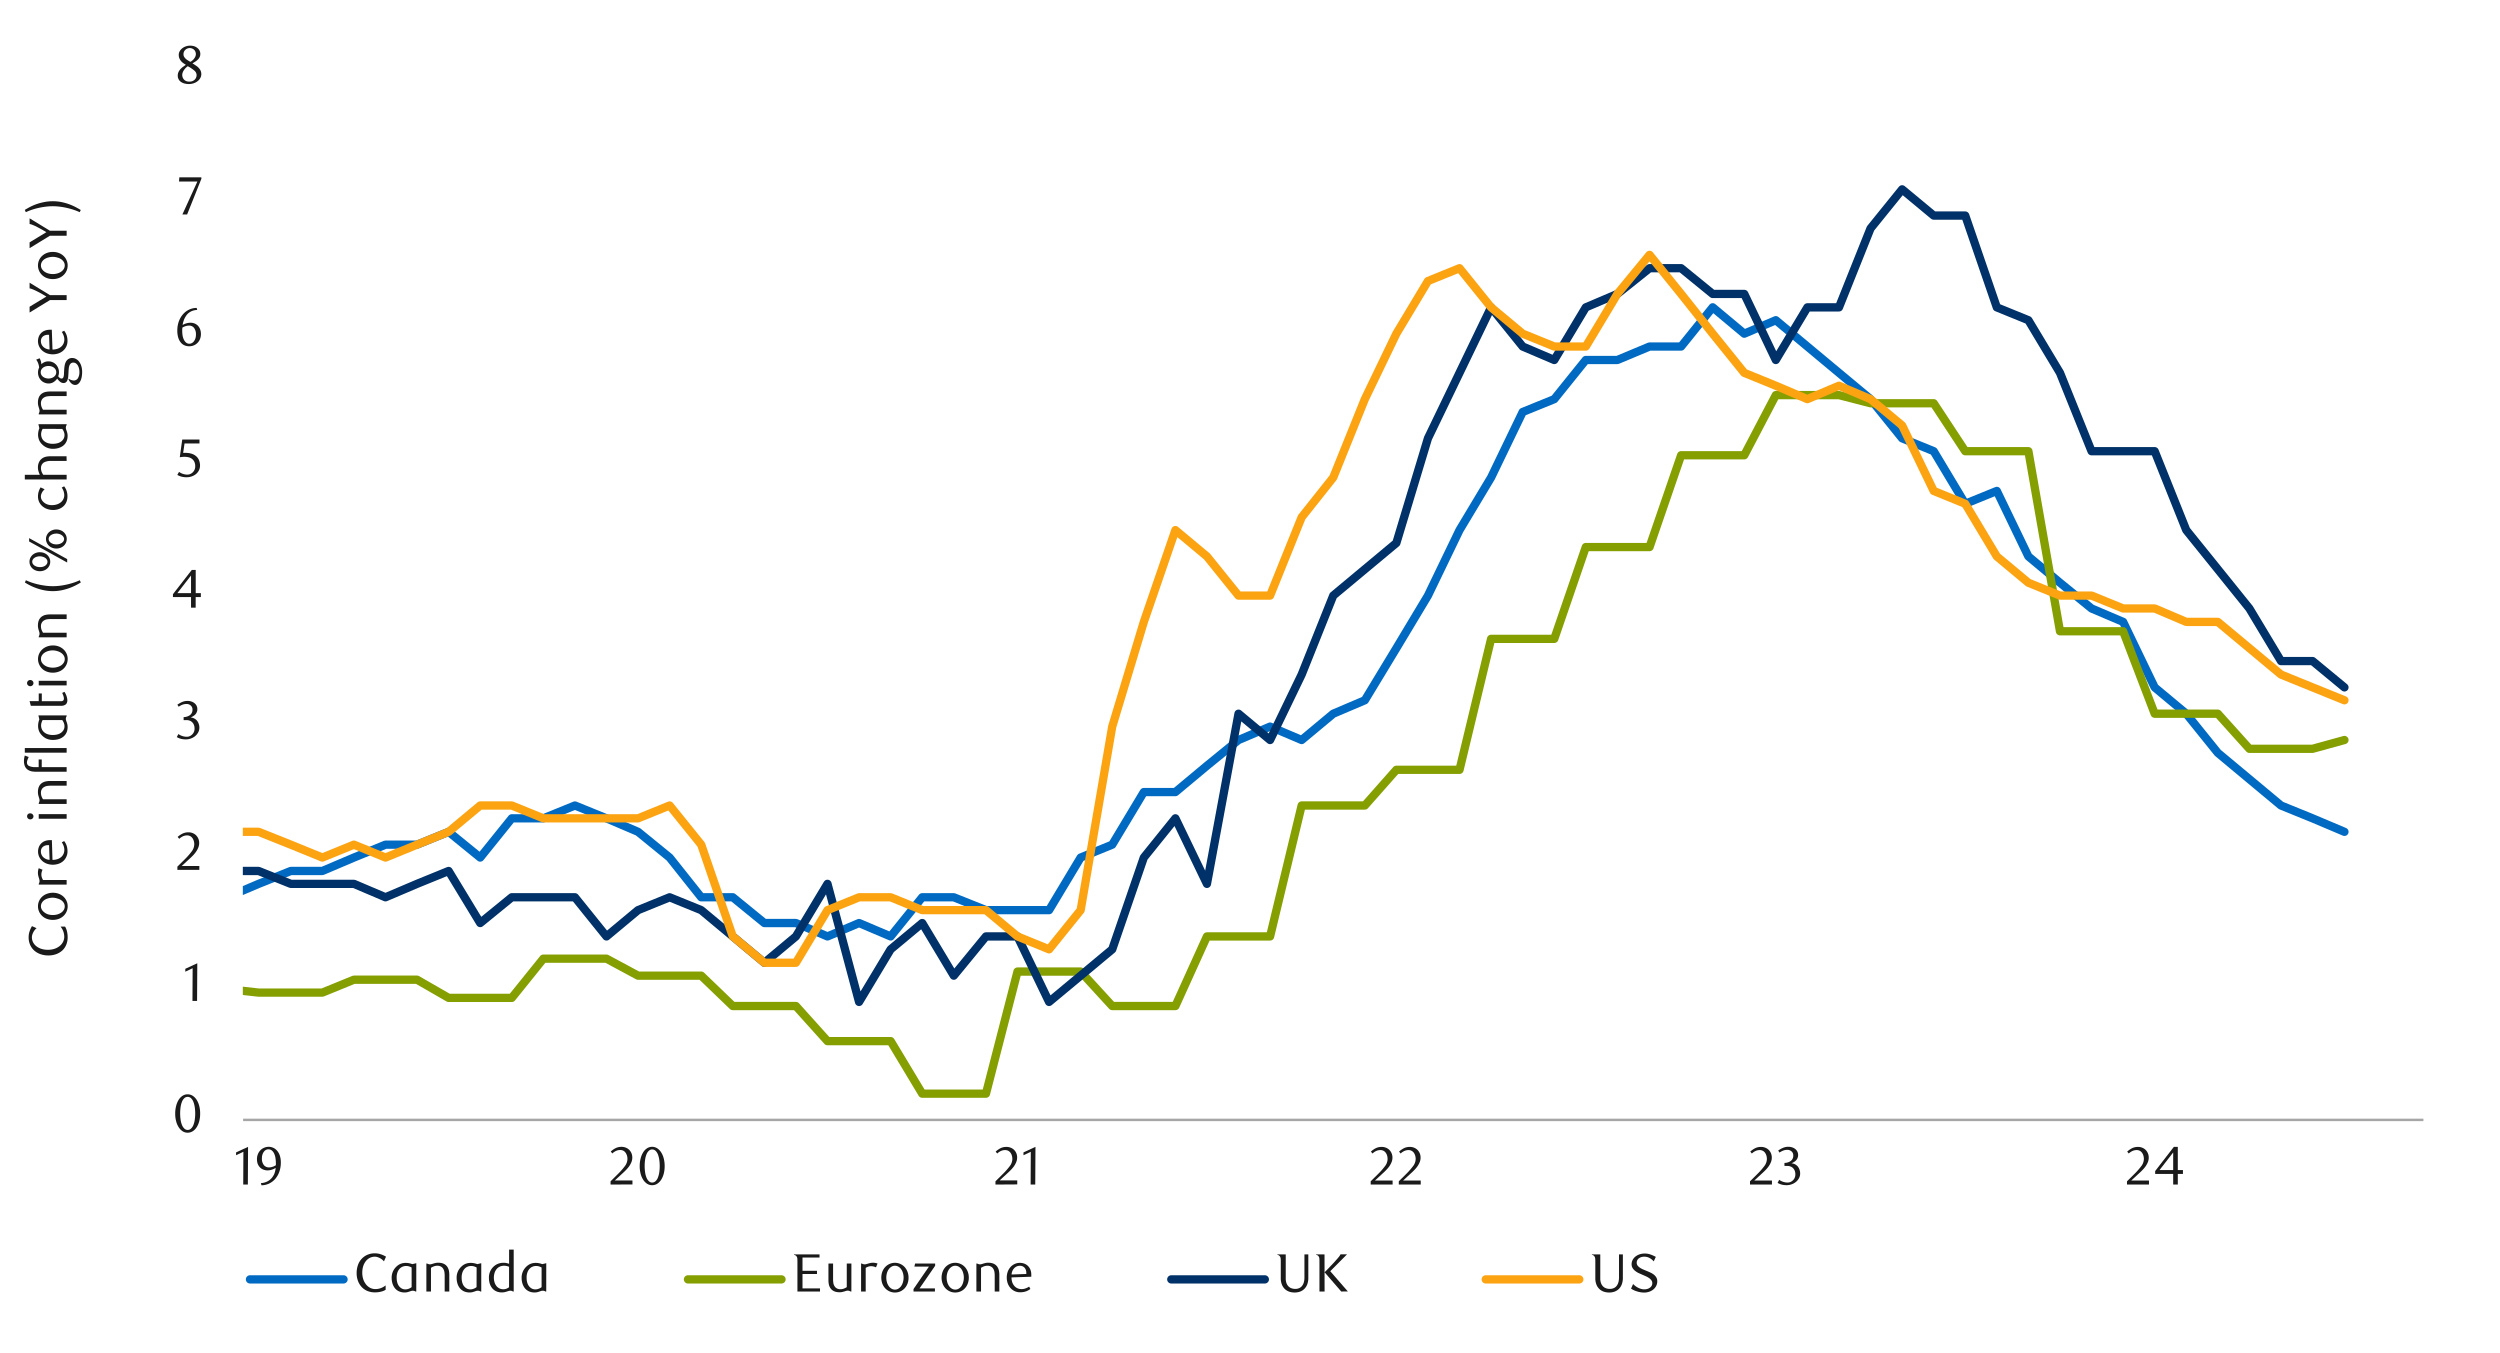 <svg xmlns="http://www.w3.org/2000/svg" xmlns:xlink="http://www.w3.org/1999/xlink" width="1460" height="790" viewBox="0 0 1460 790">
  <defs>
    <style>
      .a, .d, .e, .g, .h, .i, .j {
        fill: none;
      }

      .b {
        clip-path: url(#a);
      }

      .c {
        clip-path: url(#b);
      }

      .d {
        stroke: #000;
        stroke-miterlimit: 10;
        stroke-width: 0.39px;
        opacity: 0;
      }

      .e {
        stroke: #a6a6a6;
        stroke-width: 1.42px;
      }

      .e, .g, .h, .i, .j {
        stroke-linejoin: round;
      }

      .f {
        clip-path: url(#c);
      }

      .g {
        stroke: #006ac3;
      }

      .g, .h, .i, .j {
        stroke-linecap: round;
        stroke-width: 4.84px;
      }

      .h {
        stroke: #859e00;
      }

      .i {
        stroke: #003168;
      }

      .j {
        stroke: #fca311;
      }

      .k {
        clip-path: url(#g);
      }

      .l {
        fill: #1a1a1a;
      }
    </style>
    <clipPath id="a">
      <rect class="a" x="-132.92" y="-721.72" width="1725.84" height="2233.44"/>
    </clipPath>
    <clipPath id="b">
      <rect class="a" x="9.21" y="15.32" width="1441.58" height="759.03"/>
    </clipPath>
    <clipPath id="c">
      <rect class="a" x="141.81" y="41.57" width="1275.29" height="614.25"/>
    </clipPath>
    <clipPath id="g">
      <rect class="a" x="9.55" y="15.99" width="1441.25" height="758.35"/>
    </clipPath>
  </defs>
  <g class="b">
    <g class="c">
      <rect class="d" x="9.33" y="15.94" width="1441.36" height="758.61"/>
    </g>
    <line class="e" x1="141.97" y1="654.02" x2="1415.29" y2="654.02"/>
    <g class="f">
      <polyline class="g" points="-2672.22 516.17 -2653.61 508.65 -2635.16 524.01 -2616.72 508.65 -2598.28 500.81 -2579.86 493.28 -2561.42 477.91 -2542.98 477.91 -2524.53 493.28 -2506.09 485.78 -2487.65 470.41 -2469.23 470.41 -2450.79 462.57 -2432.35 462.57 -2413.91 462.57 -2395.46 470.41 -2377.02 477.91 -2358.61 485.78 -2340.16 500.81 -2321.72 508.65 -2303.28 508.65 -2284.83 500.81 -2266.39 508.65 -2247.64 516.17 -2229.2 508.65 -2210.75 500.81 -2192.31 485.78 -2173.87 485.78 -2155.42 470.41 -2137.01 447.2 -2118.57 447.2 -2100.12 416.8 -2081.68 408.96 -2063.24 424.33 -2044.8 416.8 -2026.38 401.43 -2007.94 408.96 -1989.49 401.43 -1971.05 408.96 -1952.61 424.33 -1934.17 455.04 -1915.75 462.57 -1897.31 462.57 -1878.87 493.28 -1860.42 508.65 -1841.64 516.17 -1823.2 516.17 -1804.76 539.05 -1786.34 546.88 -1767.9 569.78 -1749.46 569.78 -1731.01 562.25 -1712.57 562.25 -1694.13 577.48 -1675.71 562.25 -1657.27 577.48 -1638.83 562.25 -1620.38 562.25 -1601.94 562.25 -1583.5 524.01 -1565.09 531.52 -1546.64 508.65 -1528.2 516.17 -1509.76 508.65 -1491.31 500.81 -1472.87 493.28 -1454.12 500.81 -1435.67 493.28 -1417.23 500.81 -1398.79 500.81 -1380.35 485.78 -1361.9 524.01 -1343.49 500.81 -1325.05 516.17 -1306.6 516.17 -1288.16 524.01 -1269.72 524.01 -1251.28 539.05 -1232.86 531.52 -1214.42 531.52 -1195.97 539.05 -1177.53 546.88 -1159.09 539.05 -1140.65 539.05 -1122.23 554.41 -1103.79 562.25 -1085.35 562.25 -1066.9 554.41 -1048.12 569.78 -1029.68 554.41 -1011.24 562.25 -992.82 577.48 -974.38 562.25 -955.94 554.41 -937.49 554.41 -919.05 546.88 -900.61 546.88 -882.19 546.88 -863.75 539.05 -845.31 539.05 -826.87 539.05 -808.42 539.05 -789.98 539.05 -771.57 516.17 -753.12 524.01 -734.68 508.65 -716.24 524.01 -697.79 524.01 -679.35 516.17 -660.94 508.65 -642.16 508.65 -623.71 500.81 -605.27 500.81 -586.83 500.81 -568.38 493.28 -549.97 493.28 -531.53 500.81 -513.08 493.28 -494.64 493.28 -476.2 493.28 -457.76 500.81 -439.34 508.65 -420.9 516.17 -402.45 516.17 -384.01 524.01 -365.58 539.05 -347.14 546.88 -328.7 562.25 -310.26 554.41 -291.82 562.25 -273.38 562.25 -254.95 569.78 -236.17 569.78 -217.73 577.48 -199.29 569.78 -180.85 562.25 -162.41 562.25 -143.98 554.41 -125.54 554.41 -107.1 546.88 -88.66 539.05 -70.23 531.52 -51.79 524.01 -33.35 524.01 -14.91 516.17 3.53 524.01 21.97 516.17 40.4 508.65 58.84 508.65 77.28 524.01 95.72 516.17 114.16 516.17 132.59 524.01 151.03 516.17 169.81 508.65 188.25 508.65 206.69 500.81 225.13 493.28 243.55 493.28 261.99 485.78 280.44 500.81 298.88 477.91 317.32 477.91 335.76 470.41 354.18 477.91 372.62 485.78 391.06 500.81 409.51 524.01 427.95 524.01 446.39 539.05 464.81 539.05 483.25 546.88 501.69 539.05 520.14 546.88 538.58 524.01 557.02 524.01 575.8 531.52 594.22 531.52 612.66 531.52 631.1 500.81 649.54 493.28 667.99 462.57 686.43 462.57 704.85 447.2 723.29 432.17 741.73 424.33 760.17 432.17 778.62 416.8 797.06 408.96 815.47 378.56 833.92 347.82 852.36 309.58 870.8 278.84 889.25 240.6 907.69 233.1 926.1 210.23 944.55 210.23 963.33 202.37 981.77 202.37 1000.21 179.47 1018.65 194.87 1037.07 187 1055.51 202.37 1073.95 217.74 1092.4 233.1 1110.84 255.97 1129.28 263.5 1147.7 294.21 1166.14 286.71 1184.58 324.95 1203.03 340.32 1221.47 355.35 1239.91 363.19 1258.33 401.43 1276.77 416.8 1295.21 439.67 1313.65 455.04 1332.1 470.41 1350.54 477.91 1369.15 485.78"/>
    </g>
    <g class="f">
      <polyline class="h" points="-2672.22 546.88 -2653.61 546.88 -2635.16 546.88 -2616.72 541.44 -2598.28 541.44 -2579.86 541.44 -2561.42 539.05 -2542.98 539.05 -2524.53 539.05 -2506.09 514.12 -2487.65 514.12 -2469.23 514.12 -2450.79 508.65 -2432.35 508.65 -2413.91 508.65 -2395.46 511.04 -2377.02 511.04 -2358.61 511.04 -2340.16 508.65 -2321.72 508.65 -2303.28 508.65 -2284.83 514.12 -2266.39 514.12 -2247.64 514.12 -2229.2 524.01 -2210.75 524.01 -2192.31 524.01 -2173.87 514.12 -2155.42 514.12 -2137.01 514.12 -2118.57 511.04 -2100.12 511.04 -2081.68 511.04 -2063.24 533.91 -2044.8 533.91 -2026.38 533.91 -2007.94 533.91 -1989.49 533.91 -1971.05 533.91 -1952.61 556.78 -1934.17 556.78 -1915.75 556.78 -1897.31 569.78 -1878.87 569.78 -1860.42 569.78 -1841.64 585.12 -1823.2 585.12 -1804.76 585.12 -1786.34 582.76 -1767.9 582.76 -1749.46 582.76 -1731.01 572.15 -1712.57 572.15 -1694.13 572.15 -1675.71 569.78 -1657.27 569.78 -1638.83 569.78 -1620.38 567.39 -1601.94 567.39 -1583.5 567.39 -1565.09 536.99 -1546.64 536.99 -1528.2 536.99 -1509.76 552.36 -1491.31 552.36 -1472.87 552.36 -1454.12 531.52 -1435.67 531.52 -1417.23 531.52 -1398.79 536.99 -1380.35 536.99 -1361.9 536.99 -1343.49 531.52 -1325.05 531.52 -1306.6 531.52 -1288.16 533.91 -1269.72 533.91 -1251.28 533.91 -1232.86 541.44 -1214.42 541.44 -1195.97 541.44 -1177.53 549.28 -1159.09 549.28 -1140.65 549.28 -1122.23 567.39 -1103.79 567.39 -1085.35 567.39 -1066.9 572.15 -1048.12 572.15 -1029.68 572.15 -1011.24 590.6 -992.82 590.6 -974.38 590.6 -955.94 590.6 -937.49 590.6 -919.05 590.6 -900.61 590.6 -882.19 590.6 -863.75 590.6 -845.31 590.6 -826.87 590.6 -808.42 590.6 -789.98 600.49 -771.57 600.49 -753.12 600.49 -734.68 605.96 -716.24 605.96 -697.79 605.96 -679.35 567.39 -660.94 567.39 -642.16 567.39 -623.71 549.28 -605.27 549.28 -586.83 549.28 -568.38 569.78 -549.97 569.78 -531.53 569.78 -513.08 579.68 -494.64 579.68 -476.2 579.68 -457.76 595.05 -439.34 595.05 -420.9 595.05 -402.45 590.6 -384.01 590.6 -365.58 590.6 -347.14 592.65 -328.7 592.65 -310.26 592.65 -291.82 592.65 -273.38 592.65 -254.95 592.65 -236.17 567.39 -217.73 567.39 -199.29 567.39 -180.85 562.25 -162.41 562.25 -143.98 562.25 -125.54 585.12 -107.1 585.12 -88.66 585.12 -70.23 575.23 -51.79 575.23 -33.35 575.23 -14.91 579.68 3.53 579.68 21.97 579.68 40.4 575.23 58.84 575.23 77.28 575.23 95.72 577.62 114.16 577.62 132.59 577.62 151.03 579.68 169.81 579.68 188.25 579.68 206.69 572.15 225.13 572.15 243.55 572.15 261.99 582.76 280.44 582.76 298.88 582.76 317.32 559.86 335.76 559.86 354.18 559.86 372.62 569.78 391.06 569.78 409.51 569.78 427.95 587.52 446.39 587.52 464.81 587.52 483.25 608.02 501.69 608.02 520.14 608.02 538.58 638.7 557.02 638.7 575.8 638.7 594.22 567.39 612.66 567.39 631.1 567.39 649.54 587.52 667.99 587.52 686.43 587.52 704.85 546.88 723.29 546.88 741.73 546.88 760.17 470.41 778.62 470.41 797.06 470.41 815.47 449.57 833.92 449.57 852.36 449.57 870.8 373.09 889.25 373.09 907.69 373.09 926.1 319.48 944.55 319.48 963.33 319.48 981.77 265.87 1000.21 265.87 1018.65 265.87 1037.07 230.74 1055.51 230.74 1073.95 230.74 1092.4 235.5 1110.84 235.5 1129.28 235.5 1147.7 263.5 1166.14 263.5 1184.58 263.5 1203.03 368.66 1221.47 368.66 1239.91 368.66 1258.33 416.8 1276.77 416.8 1295.21 416.8 1313.65 437.3 1332.1 437.3 1350.54 437.3 1369.15 432.17"/>
    </g>
    <g class="f">
      <polyline class="i" points="-2672.22 554.41 -2653.61 569.78 -2635.16 562.25 -2616.72 585.12 -2598.28 569.78 -2579.86 546.88 -2561.42 546.88 -2542.98 531.52 -2524.53 516.17 -2506.09 531.52 -2487.65 524.01 -2469.23 508.65 -2450.79 516.17 -2432.35 508.65 -2413.91 500.81 -2395.46 524.01 -2377.02 516.17 -2358.61 539.05 -2340.16 539.05 -2321.72 546.88 -2303.28 546.88 -2284.83 554.41 -2266.39 562.25 -2247.64 562.25 -2229.2 546.88 -2210.75 539.05 -2192.31 531.52 -2173.87 508.65 -2155.42 500.81 -2137.01 485.78 -2118.57 508.65 -2100.12 500.81 -2081.68 569.78 -2063.24 554.41 -2044.8 531.52 -2026.38 524.01 -2007.94 539.05 -1989.49 531.52 -1971.05 531.52 -1952.61 516.17 -1934.17 516.17 -1915.75 524.01 -1897.31 516.17 -1878.87 508.65 -1860.42 439.67 -1841.64 416.8 -1823.2 432.17 -1804.76 424.3 -1786.34 416.8 -1767.9 432.17 -1749.46 416.8 -1731.01 455.04 -1712.57 439.67 -1694.13 447.2 -1675.71 447.2 -1657.27 447.2 -1638.83 432.17 -1620.38 424.3 -1601.94 393.93 -1583.5 408.96 -1565.09 370.72 -1546.64 401.43 -1528.2 439.67 -1509.76 416.8 -1491.31 416.8 -1472.87 401.43 -1454.12 393.93 -1435.67 408.96 -1417.23 424.3 -1398.79 455.04 -1380.35 470.41 -1361.9 462.57 -1343.49 493.28 -1325.05 485.78 -1306.6 493.28 -1288.16 477.91 -1269.72 493.28 -1251.28 493.28 -1232.86 455.04 -1214.42 455.04 -1195.97 470.41 -1177.53 477.91 -1159.09 477.91 -1140.65 470.41 -1122.23 500.81 -1103.79 485.78 -1085.35 477.91 -1066.9 500.81 -1048.12 500.81 -1029.68 485.78 -1011.24 524.01 -992.82 516.17 -974.38 524.01 -955.94 531.52 -937.49 524.01 -919.05 531.52 -900.61 500.81 -882.19 531.52 -863.75 500.81 -845.31 516.17 -826.87 508.65 -808.42 539.05 -789.98 539.05 -771.57 562.25 -753.12 554.41 -734.68 546.88 -716.24 562.25 -697.79 577.62 -679.35 592.79 -660.94 585.12 -642.16 592.79 -623.71 562.25 -605.27 577.62 -586.83 577.62 -568.38 569.78 -549.97 562.25 -531.53 546.88 -513.08 562.25 -494.64 562.25 -476.2 539.05 -457.76 562.25 -439.34 562.25 -420.9 546.88 -402.45 554.41 -384.01 554.41 -365.58 539.05 -347.14 562.25 -328.7 546.88 -310.26 531.52 -291.82 531.52 -273.38 500.81 -254.95 516.17 -236.17 470.41 -217.73 455.04 -199.29 470.41 -180.85 470.41 -162.41 447.2 -143.98 447.2 -125.54 447.2 -107.1 447.2 -88.66 462.57 -70.23 447.2 -51.79 470.41 -33.35 477.91 -14.91 493.28 3.53 493.28 21.97 508.65 40.4 508.65 58.84 493.28 77.28 508.65 95.72 508.65 114.16 516.17 132.59 508.65 151.03 508.65 169.81 516.17 188.25 516.17 206.69 516.17 225.13 524.01 243.55 516.17 261.99 508.65 280.44 539.05 298.88 524.01 317.32 524.01 335.76 524.01 354.18 546.88 372.62 531.52 391.06 524.01 409.51 531.52 427.95 546.88 446.39 562.25 464.81 546.88 483.25 516.17 501.69 585.12 520.14 554.41 538.58 539.05 557.02 569.78 575.8 546.88 594.22 546.88 612.66 585.12 631.1 569.78 649.54 554.41 667.99 500.81 686.43 477.91 704.85 516.17 723.29 416.8 741.73 432.17 760.17 393.93 778.62 347.82 797.06 332.45 815.47 317.11 833.92 255.97 852.36 217.74 870.8 179.5 889.25 202.37 907.69 210.23 926.1 179.5 944.55 171.66 963.33 156.63 981.77 156.63 1000.21 171.66 1018.65 171.66 1037.07 210.23 1055.51 179.5 1073.95 179.5 1092.4 133.39 1110.84 110.58 1129.28 125.89 1147.7 125.89 1166.14 179.5 1184.58 187 1203.03 217.74 1221.47 263.5 1239.91 263.5 1258.33 263.5 1276.77 309.58 1295.21 332.45 1313.65 355.35 1332.1 386.06 1350.54 386.06 1369.15 401.43"/>
    </g>
    <g class="f">
      <polyline class="j" points="-2672.22 477.91 -2653.61 470.41 -2635.16 455.04 -2616.72 447.2 -2598.28 439.67 -2579.86 432.17 -2561.42 447.2 -2542.98 455.04 -2524.53 455.04 -2506.09 447.2 -2487.65 447.2 -2469.23 462.57 -2450.79 477.91 -2432.35 485.78 -2413.91 485.78 -2395.46 485.78 -2377.02 493.28 -2358.61 493.28 -2340.16 485.78 -2321.72 477.91 -2303.28 470.41 -2284.83 462.57 -2266.39 477.91 -2247.64 470.41 -2229.2 477.91 -2210.75 477.91 -2192.31 470.41 -2173.87 462.57 -2155.42 462.57 -2137.01 462.57 -2118.57 485.78 -2100.12 500.81 -2081.68 516.17 -2063.24 524.01 -2044.8 516.17 -2026.38 516.17 -2007.94 508.65 -1989.49 516.17 -1971.05 524.01 -1952.61 539.05 -1934.17 546.88 -1915.75 539.05 -1897.31 524.01 -1878.87 524.01 -1860.42 516.17 -1841.64 531.52 -1823.2 554.41 -1804.76 569.78 -1786.34 585.12 -1767.9 585.12 -1749.46 585.12 -1731.01 585.12 -1712.57 585.12 -1694.13 592.65 -1675.71 608.08 -1657.27 592.65 -1638.83 592.65 -1620.38 577.62 -1601.94 569.78 -1583.5 562.25 -1565.09 554.41 -1546.64 539.05 -1528.2 531.52 -1509.76 516.17 -1491.31 500.81 -1472.87 500.81 -1454.12 493.28 -1435.67 485.78 -1417.23 485.78 -1398.79 477.91 -1380.35 485.78 -1361.9 477.91 -1343.49 477.91 -1325.05 477.91 -1306.6 485.78 -1288.16 493.28 -1269.72 508.65 -1251.28 500.81 -1232.86 500.81 -1214.42 508.65 -1195.97 508.65 -1177.53 508.65 -1159.09 500.81 -1140.65 508.65 -1122.23 524.01 -1103.79 524.01 -1085.35 531.52 -1066.9 524.01 -1048.12 516.17 -1029.68 524.01 -1011.24 524.01 -992.82 524.01 -974.38 524.01 -955.94 531.52 -937.49 531.52 -919.05 524.01 -900.61 516.17 -882.19 500.81 -863.75 508.65 -845.31 508.65 -826.87 524.01 -808.42 524.01 -789.98 516.17 -771.57 524.01 -753.12 531.52 -734.68 531.52 -716.24 524.01 -697.79 516.17 -679.35 516.17 -660.94 524.01 -642.16 516.17 -623.71 516.17 -605.27 516.17 -586.83 508.65 -568.38 508.65 -549.97 500.81 -531.53 493.28 -513.08 485.78 -494.64 477.91 -476.2 485.78 -457.76 493.28 -439.34 485.78 -420.9 485.78 -402.45 485.78 -384.01 477.91 -365.58 485.78 -347.14 493.28 -328.7 493.28 -310.26 485.78 -291.82 477.91 -273.38 485.78 -254.95 500.81 -236.17 508.65 -217.73 524.01 -199.29 524.01 -180.85 524.01 -162.41 524.01 -143.98 524.01 -125.54 516.17 -107.1 524.01 -88.66 516.17 -70.23 516.17 -51.79 516.17 -33.35 493.28 -14.91 493.28 3.53 485.78 21.97 477.91 40.4 470.41 58.84 485.78 77.28 485.78 95.72 493.28 114.16 485.78 132.59 485.78 151.03 485.78 169.81 493.28 188.25 500.81 206.69 493.28 225.13 500.81 243.55 493.28 261.99 485.78 280.44 470.41 298.88 470.41 317.32 477.91 335.76 477.91 354.18 477.91 372.62 477.91 391.06 470.41 409.51 493.28 427.95 546.88 446.39 562.25 464.81 562.25 483.25 531.52 501.69 524.01 520.14 524.01 538.58 531.52 557.02 531.52 575.8 531.52 594.22 546.88 612.66 554.41 631.1 531.52 649.54 424.33 667.99 363.19 686.43 309.58 704.85 324.95 723.29 347.82 741.73 347.82 760.17 302.08 778.62 278.84 797.06 233.1 815.47 194.87 833.92 164.13 852.36 156.63 870.8 179.5 889.25 194.87 907.69 202.37 926.1 202.37 944.55 171.66 963.33 148.84 981.77 171.66 1000.21 194.87 1018.65 217.74 1037.07 225.26 1055.51 233.1 1073.95 225.26 1092.4 233.1 1110.84 248.47 1129.28 286.71 1147.7 294.21 1166.14 324.95 1184.58 340.32 1203.03 347.82 1221.47 347.82 1239.91 355.35 1258.33 355.35 1276.77 363.19 1295.21 363.19 1313.65 378.56 1332.1 393.93 1350.54 401.43 1369.15 408.96"/>
    </g>
    <g class="k">
      <path class="l" d="M116.89,650.33a17.12,17.12,0,0,1-.55,4.5,12.06,12.06,0,0,1-1.53,3.54,7.4,7.4,0,0,1-2.32,2.31,5.47,5.47,0,0,1-2.93.82,5.34,5.34,0,0,1-2.89-.83,7.77,7.77,0,0,1-2.28-2.32,11.7,11.7,0,0,1-1.52-3.52,17,17,0,0,1-.55-4.46,17.47,17.47,0,0,1,.55-4.53,12.51,12.51,0,0,1,1.5-3.59,7.43,7.43,0,0,1,2.29-2.34,5.4,5.4,0,0,1,2.9-.83,5.48,5.48,0,0,1,2.93.83,7.73,7.73,0,0,1,2.32,2.34,12.37,12.37,0,0,1,1.53,3.57A17.36,17.36,0,0,1,116.89,650.33Zm-2.89,0a24.57,24.57,0,0,0-.28-3.86,14.14,14.14,0,0,0-.83-3.11,5.84,5.84,0,0,0-1.37-2.06,2.88,2.88,0,0,0-3.83,0,5.79,5.79,0,0,0-1.37,2,13.85,13.85,0,0,0-.83,3.08,26.61,26.61,0,0,0,0,7.7,12.73,12.73,0,0,0,.85,3.07,6,6,0,0,0,1.38,2,2.71,2.71,0,0,0,1.88.73,2.76,2.76,0,0,0,1.9-.73,5.65,5.65,0,0,0,1.39-2,13.81,13.81,0,0,0,.83-3.06A23.8,23.8,0,0,0,114,650.38Z"/>
    </g>
    <g class="k">
      <path class="l" d="M112.4,584.56l.1-19.13-4.28,2.05v-1.7l7-3.23-.13,22Z"/>
    </g>
    <g class="k">
      <path class="l" d="M103.59,508v-1.88l4.14-4.11a39.25,39.25,0,0,0,4.16-4.7,7.06,7.06,0,0,0,1.56-4.19,7,7,0,0,0-.3-2.09,5.5,5.5,0,0,0-.83-1.66,3.73,3.73,0,0,0-3-1.5,5.94,5.94,0,0,0-2.54.55,8,8,0,0,0-2.11,1.46l-.91-1.13a12.42,12.42,0,0,1,3-2,7.88,7.88,0,0,1,3.32-.68,6.28,6.28,0,0,1,2.42.46,5.88,5.88,0,0,1,2,1.28,6.19,6.19,0,0,1,1.34,2,6.43,6.43,0,0,1,.48,2.52,6.88,6.88,0,0,1-.55,2.74,12.34,12.34,0,0,1-1.35,2.44,18.26,18.26,0,0,1-1.69,2.05c-.6.61-1.14,1.14-1.62,1.58l-5,4.61h10.3V508Z"/>
    </g>
    <g class="k">
      <path class="l" d="M111.32,419a5.55,5.55,0,0,1,2.11.59,5.08,5.08,0,0,1,1.62,1.29,6,6,0,0,1,1,1.84,6.38,6.38,0,0,1,.38,2.26,5.61,5.61,0,0,1-.66,2.69,7.39,7.39,0,0,1-1.76,2.18,8.07,8.07,0,0,1-2.55,1.44,8.71,8.71,0,0,1-3,.52,12.58,12.58,0,0,1-2.47-.26,9.87,9.87,0,0,1-2.75-1.09l.94-1.79a8.41,8.41,0,0,0,4.91,1.6,4.18,4.18,0,0,0,1.7-.35,4.87,4.87,0,0,0,1.46-1,4.58,4.58,0,0,0,1-1.47,4.86,4.86,0,0,0,.37-1.94,5.75,5.75,0,0,0-.37-2.16,4.53,4.53,0,0,0-1-1.55,4,4,0,0,0-1.5-.95,5.31,5.31,0,0,0-1.84-.31h-1.67v-1.76a6.31,6.31,0,0,0,3.72-1.17,3.79,3.79,0,0,0,1.45-3.21,3,3,0,0,0-1-2.36,3.56,3.56,0,0,0-2.47-.91,6.78,6.78,0,0,0-2.33.39,10.48,10.48,0,0,0-2.26,1.21l-.76-1.19a14.75,14.75,0,0,1,2.87-1.61,7.79,7.79,0,0,1,3-.6,6.92,6.92,0,0,1,2.34.37,5.58,5.58,0,0,1,1.82,1,4.36,4.36,0,0,1,1.63,3.46,4.4,4.4,0,0,1-.32,1.7,4.74,4.74,0,0,1-.85,1.35,5,5,0,0,1-1.25,1A9.56,9.56,0,0,1,111.32,419Z"/>
    </g>
    <g class="k">
      <path class="l" d="M114.27,348.67v6.2h-2.71v-6.2H101V347l11-14.16h2.3V346.4h3v2.27Zm-2.71-12.59-8,10.32h8Z"/>
    </g>
    <g class="k">
      <path class="l" d="M116.5,259h-8.73l-.81,5.49.69,0c.23,0,.46,0,.69,0a10.76,10.76,0,0,1,4.13.69,7,7,0,0,1,2.6,1.76,6.13,6.13,0,0,1,1.35,2.37,8.49,8.49,0,0,1,.4,2.53,6.21,6.21,0,0,1-.65,2.84,6.75,6.75,0,0,1-1.72,2.17,8.19,8.19,0,0,1-2.52,1.38,9.32,9.32,0,0,1-3,.49,12.23,12.23,0,0,1-2.56-.27,10.68,10.68,0,0,1-2.81-1.09l1-1.79a8.26,8.26,0,0,0,4.87,1.61,4.4,4.4,0,0,0,1.68-.35,4.64,4.64,0,0,0,1.47-1,4.74,4.74,0,0,0,1.43-3.46,6.11,6.11,0,0,0-.56-2.78,4.82,4.82,0,0,0-1.46-1.71,5.45,5.45,0,0,0-2-.86,11,11,0,0,0-2.27-.24,13.55,13.55,0,0,0-1.43.08c-.47.05-.91.11-1.3.17l1.44-10.36H116.5Z"/>
    </g>
    <g class="k">
      <path class="l" d="M115.18,181a9.57,9.57,0,0,0-2.91.57,8,8,0,0,0-2,1.13,6.68,6.68,0,0,0-1.39,1.43,16.87,16.87,0,0,0-.91,1.46,11,11,0,0,0-.81,2,13,13,0,0,0-.51,2.18,9.92,9.92,0,0,1,2.41-1,8.78,8.78,0,0,1,2.24-.29,6.3,6.3,0,0,1,2.33.43,5.84,5.84,0,0,1,1.93,1.29,6.08,6.08,0,0,1,1.3,2.07,7.86,7.86,0,0,1,.47,2.8,7.56,7.56,0,0,1-.58,3.06,6.86,6.86,0,0,1-1.54,2.25,6.73,6.73,0,0,1-2.18,1.38,7.09,7.09,0,0,1-5.23-.06,5.67,5.67,0,0,1-2.21-1.67,8.37,8.37,0,0,1-1.5-2.87,14,14,0,0,1-.54-4.13,15.51,15.51,0,0,1,.87-5.28,13.15,13.15,0,0,1,2.41-4.17,10.87,10.87,0,0,1,3.58-2.75,10.1,10.1,0,0,1,4.44-1Zm-8.67,10.34c0,.29-.07.59-.09.91s0,.62,0,.94a18.17,18.17,0,0,0,.19,2.6,8.52,8.52,0,0,0,.53,2,5.55,5.55,0,0,0,1.47,2.23,3,3,0,0,0,1.94.72,3.18,3.18,0,0,0,1.46-.36,3.52,3.52,0,0,0,1.23-1.06,5.53,5.53,0,0,0,.86-1.66,6.72,6.72,0,0,0,.33-2.17,6.19,6.19,0,0,0-1.11-4,3.58,3.58,0,0,0-2.89-1.34,6.75,6.75,0,0,0-1.86.27A8.56,8.56,0,0,0,106.51,191.32Z"/>
    </g>
    <g class="k">
      <path class="l" d="M109.28,125.24h-2.76L115.28,106H104.54l.19-2.42H117.6v.85Z"/>
    </g>
    <g class="k">
      <path class="l" d="M108.54,37.84c-.44-.27-.91-.57-1.4-.91a6.85,6.85,0,0,1-1.34-1.19,6.18,6.18,0,0,1-1-1.59,5.11,5.11,0,0,1-.41-2.12,4.17,4.17,0,0,1,.55-2.1,5.81,5.81,0,0,1,1.47-1.7A7.51,7.51,0,0,1,111,26.66a8.09,8.09,0,0,1,2.35.33,5.66,5.66,0,0,1,1.88,1,4.75,4.75,0,0,1,1.28,1.51,4.13,4.13,0,0,1,.47,2,4.24,4.24,0,0,1-.36,1.79,5.39,5.39,0,0,1-1,1.43,8.43,8.43,0,0,1-1.46,1.2c-.56.36-1.15.72-1.76,1.08l.63.38q.81.52,1.62,1.08a8.07,8.07,0,0,1,1.46,1.26,6.22,6.22,0,0,1,1.05,1.58,4.86,4.86,0,0,1,.41,2,4.59,4.59,0,0,1-.57,2.22,5.8,5.8,0,0,1-1.53,1.83,7.61,7.61,0,0,1-2.3,1.26,8.43,8.43,0,0,1-2.87.47,10,10,0,0,1-2.49-.3,6.27,6.27,0,0,1-2.07-.91,4.43,4.43,0,0,1-1.41-1.54,4.36,4.36,0,0,1-.52-2.15,4.92,4.92,0,0,1,.5-2.26,7.2,7.2,0,0,1,1.24-1.72,9.88,9.88,0,0,1,1.55-1.31C107.61,38.5,108.1,38.16,108.54,37.84Zm1.11.82a11.82,11.82,0,0,0-1.23,1.05,8.12,8.12,0,0,0-1,1.24,6.49,6.49,0,0,0-.72,1.38,4.06,4.06,0,0,0,0,2.91,3.77,3.77,0,0,0,.78,1.25,3.67,3.67,0,0,0,1.29.87,4.73,4.73,0,0,0,1.81.31,4.89,4.89,0,0,0,1.82-.31,3.84,3.84,0,0,0,1.33-.87,3.44,3.44,0,0,0,.82-1.25,4.06,4.06,0,0,0,.27-1.46,3.55,3.55,0,0,0-1.35-2.58q-.48-.41-1-.78c-.35-.25-.7-.49-1-.71l-1-.6C110.11,38.94,109.86,38.78,109.65,38.66Zm1.54-2.55a7.16,7.16,0,0,0,1.2-.83,6.25,6.25,0,0,0,1-1.08,5.68,5.68,0,0,0,.72-1.26,3.62,3.62,0,0,0-.48-3.58,3.73,3.73,0,0,0-5.37-.28,3.38,3.38,0,0,0-1.1,2.64,2.72,2.72,0,0,0,.31,1.33,5.17,5.17,0,0,0,.8,1.09,7.28,7.28,0,0,0,1.12.91c.42.27.83.53,1.25.78Z"/>
    </g>
    <g class="k">
      <g>
        <path class="l" d="M142.05,691.78l.09-19.13-4.27,2V673l7-3.24-.12,22Z"/>
        <path class="l" d="M152.35,690.93a9.18,9.18,0,0,0,2.85-.57,8.35,8.35,0,0,0,2.12-1.14,8.55,8.55,0,0,0,1.53-1.46,12.72,12.72,0,0,0,1-1.51,8.72,8.72,0,0,0,.76-2,11.93,11.93,0,0,0,.37-2.19,9.81,9.81,0,0,1-2.42,1.09,8.2,8.2,0,0,1-2.32.36,6.44,6.44,0,0,1-2.37-.44,5.77,5.77,0,0,1-2-1.27,6.3,6.3,0,0,1-1.32-2,7.54,7.54,0,0,1-.48-2.78,7.69,7.69,0,0,1,.58-3.08,7.11,7.11,0,0,1,1.52-2.28,6.35,6.35,0,0,1,2.17-1.41,6.57,6.57,0,0,1,5.1,0A6.25,6.25,0,0,1,161.8,672a8.52,8.52,0,0,1,1.62,2.87A12.74,12.74,0,0,1,164,679a15.47,15.47,0,0,1-.87,5.28,13.06,13.06,0,0,1-2.38,4.18,11.05,11.05,0,0,1-3.6,2.74,10.21,10.21,0,0,1-4.46,1Zm8.76-10.46q0-.35,0-.6v-.59a21.89,21.89,0,0,0-.24-3,8.74,8.74,0,0,0-.64-2.29,5.22,5.22,0,0,0-1.52-2.14,3.24,3.24,0,0,0-2-.65,3,3,0,0,0-1.41.36,3.57,3.57,0,0,0-1.19,1.05,5.57,5.57,0,0,0-.84,1.65,7,7,0,0,0-.31,2.18,5.91,5.91,0,0,0,1.16,4,3.81,3.81,0,0,0,3,1.34A7.61,7.61,0,0,0,161.11,680.47Z"/>
      </g>
    </g>
    <g class="k">
      <g>
        <path class="l" d="M356.57,691.78v-1.89l4.14-4.11a39.25,39.25,0,0,0,4.16-4.7,7.06,7.06,0,0,0,1.56-4.19,7,7,0,0,0-.3-2.09,5.5,5.5,0,0,0-.83-1.66A3.81,3.81,0,0,0,364,672a3.85,3.85,0,0,0-1.75-.39,5.79,5.79,0,0,0-2.54.55,7.6,7.6,0,0,0-2.11,1.46l-.91-1.13a12.48,12.48,0,0,1,3-2.06,7.89,7.89,0,0,1,3.33-.68,6.51,6.51,0,0,1,2.42.46,5.93,5.93,0,0,1,2,1.28,6.19,6.19,0,0,1,1.34,2,6.43,6.43,0,0,1,.48,2.52,7.1,7.1,0,0,1-.54,2.75,13.71,13.71,0,0,1-1.35,2.43,18.32,18.32,0,0,1-1.7,2c-.6.62-1.14,1.15-1.62,1.58l-5,4.61h10.3v2.33Z"/>
        <path class="l" d="M388.16,681a17.23,17.23,0,0,1-.55,4.5,12,12,0,0,1-1.53,3.53,7.65,7.65,0,0,1-2.32,2.32,5.55,5.55,0,0,1-2.93.81,5.34,5.34,0,0,1-2.89-.83,7.73,7.73,0,0,1-2.28-2.31,11.92,11.92,0,0,1-1.52-3.52,17.11,17.11,0,0,1-.55-4.47,17.57,17.57,0,0,1,.55-4.53,12.45,12.45,0,0,1,1.5-3.58,7.36,7.36,0,0,1,2.29-2.35,5.4,5.4,0,0,1,2.9-.83,5.48,5.48,0,0,1,2.93.83,7.77,7.77,0,0,1,2.32,2.35,12.13,12.13,0,0,1,1.53,3.57A17.26,17.26,0,0,1,388.16,681Zm-2.89,0a24.7,24.7,0,0,0-.28-3.87,14.14,14.14,0,0,0-.83-3.11,5.79,5.79,0,0,0-1.37-2,2.85,2.85,0,0,0-3.83,0,5.62,5.62,0,0,0-1.37,2,13.7,13.7,0,0,0-.83,3.08,26.54,26.54,0,0,0,0,7.69,12.82,12.82,0,0,0,.85,3.08,5.89,5.89,0,0,0,1.38,2,2.72,2.72,0,0,0,1.88.74,2.77,2.77,0,0,0,1.9-.74,5.52,5.52,0,0,0,1.39-2,13.81,13.81,0,0,0,.83-3.06A23.89,23.89,0,0,0,385.27,681Z"/>
      </g>
    </g>
    <g class="k">
      <g>
        <path class="l" d="M581.35,691.78v-1.89l4.14-4.11a40.34,40.34,0,0,0,4.17-4.7,7.11,7.11,0,0,0,1.55-4.19,7,7,0,0,0-.3-2.09,5.28,5.28,0,0,0-.83-1.66,3.81,3.81,0,0,0-1.3-1.1,3.85,3.85,0,0,0-1.75-.39,5.79,5.79,0,0,0-2.54.55,7.41,7.41,0,0,0-2.1,1.46l-.92-1.13a12.48,12.48,0,0,1,3-2.06,7.89,7.89,0,0,1,3.33-.68,6.51,6.51,0,0,1,2.42.46,5.93,5.93,0,0,1,2,1.28,6.19,6.19,0,0,1,1.34,2A6.43,6.43,0,0,1,594,676a7.11,7.11,0,0,1-.55,2.75,13.71,13.71,0,0,1-1.35,2.43,18.32,18.32,0,0,1-1.7,2c-.6.62-1.14,1.15-1.62,1.58l-5,4.61h10.3v2.33Z"/>
        <path class="l" d="M601.89,691.78l.09-19.13-4.27,2V673l7-3.24-.12,22Z"/>
      </g>
    </g>
    <g class="k">
      <g>
        <path class="l" d="M800.49,691.78v-1.89l4.15-4.11a40.15,40.15,0,0,0,4.16-4.7,7,7,0,0,0,1.55-4.19,7.33,7.33,0,0,0-.29-2.09,5.29,5.29,0,0,0-.84-1.66,3.72,3.72,0,0,0-1.3-1.1,3.78,3.78,0,0,0-1.74-.39,5.87,5.87,0,0,0-2.55.55,7.7,7.7,0,0,0-2.1,1.46l-.91-1.13a12.44,12.44,0,0,1,3-2.06,8,8,0,0,1,3.33-.68,6.47,6.47,0,0,1,2.42.46,6.08,6.08,0,0,1,2,1.28,6.16,6.16,0,0,1,1.33,2,6.26,6.26,0,0,1,.49,2.52,6.93,6.93,0,0,1-.55,2.75,13.71,13.71,0,0,1-1.35,2.43,17.29,17.29,0,0,1-1.7,2c-.59.62-1.13,1.15-1.61,1.58l-5,4.61h10.3v2.33Z"/>
        <path class="l" d="M816.89,691.78v-1.89l4.14-4.11a39.25,39.25,0,0,0,4.16-4.7,7.06,7.06,0,0,0,1.56-4.19,7,7,0,0,0-.3-2.09,5.5,5.5,0,0,0-.83-1.66,3.69,3.69,0,0,0-3-1.49,5.79,5.79,0,0,0-2.54.55,7.6,7.6,0,0,0-2.11,1.46l-.91-1.13a12.48,12.48,0,0,1,3-2.06,7.89,7.89,0,0,1,3.33-.68,6.46,6.46,0,0,1,2.41.46,5.88,5.88,0,0,1,2,1.28,6.19,6.19,0,0,1,1.34,2,6.43,6.43,0,0,1,.48,2.52,6.93,6.93,0,0,1-.55,2.75,12.55,12.55,0,0,1-1.35,2.43,18.26,18.26,0,0,1-1.69,2c-.6.62-1.14,1.15-1.62,1.58l-5,4.61h10.3v2.33Z"/>
      </g>
    </g>
    <g class="k">
      <g>
        <path class="l" d="M1022,691.78v-1.89l4.14-4.11a39.25,39.25,0,0,0,4.16-4.7,7.06,7.06,0,0,0,1.56-4.19,7,7,0,0,0-.3-2.09,5.5,5.5,0,0,0-.83-1.66,3.69,3.69,0,0,0-3-1.49,5.79,5.79,0,0,0-2.54.55,7.6,7.6,0,0,0-2.11,1.46l-.91-1.13a12.48,12.48,0,0,1,3-2.06,7.89,7.89,0,0,1,3.33-.68,6.46,6.46,0,0,1,2.41.46,5.88,5.88,0,0,1,2,1.28,6.19,6.19,0,0,1,1.34,2,6.43,6.43,0,0,1,.48,2.52,6.93,6.93,0,0,1-.55,2.75,12.55,12.55,0,0,1-1.35,2.43,18.26,18.26,0,0,1-1.69,2c-.6.62-1.14,1.15-1.62,1.58l-5,4.61h10.3v2.33Z"/>
        <path class="l" d="M1046.19,679.37a5.5,5.5,0,0,1,2.1.58,5.37,5.37,0,0,1,1.62,1.29,6,6,0,0,1,1,1.84,6.58,6.58,0,0,1,.38,2.26,5.6,5.6,0,0,1-.66,2.68,7.19,7.19,0,0,1-1.76,2.17,8,8,0,0,1-2.54,1.44,8.66,8.66,0,0,1-3,.52,12.58,12.58,0,0,1-2.47-.26,10,10,0,0,1-2.75-1.09l.94-1.79a8.41,8.41,0,0,0,4.9,1.6,4.34,4.34,0,0,0,1.7-.34,4.87,4.87,0,0,0,1.46-1,4.45,4.45,0,0,0,1-1.48,4.75,4.75,0,0,0,.38-1.93,5.94,5.94,0,0,0-.37-2.15,4.68,4.68,0,0,0-1-1.55,4,4,0,0,0-1.5-.94,5.25,5.25,0,0,0-1.83-.32h-1.67v-1.76a6.28,6.28,0,0,0,3.71-1.16,3.78,3.78,0,0,0,1.44-3.2,3,3,0,0,0-1-2.36,3.6,3.6,0,0,0-2.46-.91,6.52,6.52,0,0,0-2.33.4,10.64,10.64,0,0,0-2.26,1.2l-.75-1.19a14.34,14.34,0,0,1,2.86-1.6,7.74,7.74,0,0,1,3-.6,7.18,7.18,0,0,1,2.34.36,5.68,5.68,0,0,1,1.82,1,4.48,4.48,0,0,1,1.19,1.51,4.63,4.63,0,0,1,.11,3.64,4.45,4.45,0,0,1-.84,1.35,5.22,5.22,0,0,1-1.26,1A9.09,9.09,0,0,1,1046.19,679.37Z"/>
      </g>
    </g>
    <g class="k">
      <g>
        <path class="l" d="M1242.16,691.78v-1.89l4.15-4.11a41.1,41.1,0,0,0,4.16-4.7,7.11,7.11,0,0,0,1.55-4.19,7,7,0,0,0-.3-2.09,5.28,5.28,0,0,0-.83-1.66,3.72,3.72,0,0,0-1.3-1.1,3.81,3.81,0,0,0-1.74-.39,5.84,5.84,0,0,0-2.55.55,7.7,7.7,0,0,0-2.1,1.46l-.91-1.13a12.44,12.44,0,0,1,3-2.06,8,8,0,0,1,3.33-.68,6.51,6.51,0,0,1,2.42.46,6.08,6.08,0,0,1,2,1.28,6.16,6.16,0,0,1,1.33,2,6.26,6.26,0,0,1,.49,2.52,6.93,6.93,0,0,1-.55,2.75,13.71,13.71,0,0,1-1.35,2.43,17.29,17.29,0,0,1-1.7,2c-.59.62-1.13,1.15-1.61,1.58l-5,4.61H1255v2.33Z"/>
        <path class="l" d="M1271.84,685.59v6.19h-2.7v-6.19h-10.52v-1.7l10.92-14.13h2.3v13.57h3v2.26Zm-2.7-12.56-8,10.3h8Z"/>
      </g>
    </g>
    <g class="k">
      <g>
        <path class="l" d="M46.55,123.92a32.54,32.54,0,0,0-3.49-1.38c-1.25-.42-2.56-.78-3.92-1.1a40.61,40.61,0,0,0-4.16-.73,32.26,32.26,0,0,0-8.33,0,41.26,41.26,0,0,0-4.17.72,35.44,35.44,0,0,0-3.94,1.1,32.35,32.35,0,0,0-3.46,1.39l-.59-1.32c.85-.54,1.86-1.11,3-1.72a31.19,31.19,0,0,1,3.84-1.67A34.06,34.06,0,0,1,25.87,118a25.18,25.18,0,0,1,4.95-.48,25.45,25.45,0,0,1,5,.48,32.48,32.48,0,0,1,4.46,1.24,33,33,0,0,1,3.82,1.67c1.16.61,2.18,1.18,3.06,1.72Z"/>
        <path class="l" d="M29.18,134.76h9.74v2.89H29.18l-11.9,7.28v-3.39l9.8-5.95c-.71-.43-1.54-.92-2.48-1.46s-1.89-1-2.83-1.53-1.81-.87-2.62-1.2a7,7,0,0,0-1.87-.57V127.5Z"/>
        <path class="l" d="M30.85,147.13a9.6,9.6,0,0,1,3.5.61,8.23,8.23,0,0,1,2.73,1.69,7.68,7.68,0,0,1,1.79,8.71,7.81,7.81,0,0,1-1.79,2.54,8.07,8.07,0,0,1-2.73,1.69,10.1,10.1,0,0,1-7,0,8.07,8.07,0,0,1-2.73-1.69,7.81,7.81,0,0,1-1.79-2.54,7.66,7.66,0,0,1,1.79-8.71,8.23,8.23,0,0,1,2.73-1.69A9.51,9.51,0,0,1,30.85,147.13Zm0,2.89a9.27,9.27,0,0,0-2.72.38,7.3,7.3,0,0,0-2.21,1,5.11,5.11,0,0,0-1.48,1.6,4,4,0,0,0-.53,2,3.92,3.92,0,0,0,.53,2,5.33,5.33,0,0,0,1.48,1.6,6.89,6.89,0,0,0,2.21,1.07,9.61,9.61,0,0,0,2.72.38,9.49,9.49,0,0,0,2.71-.38,7.36,7.36,0,0,0,2.22-1.05,5.26,5.26,0,0,0,1.49-1.6,3.87,3.87,0,0,0,.55-2,3.8,3.8,0,0,0-.55-2,5.26,5.26,0,0,0-1.49-1.6,7.36,7.36,0,0,0-2.22-1A9.15,9.15,0,0,0,30.85,150Z"/>
        <path class="l" d="M29.18,172.35h9.74v2.89H29.18l-11.9,7.28v-3.39l9.8-5.94c-.71-.44-1.54-.93-2.48-1.47s-1.89-1.05-2.83-1.52S20,169.32,19.15,169a7,7,0,0,0-1.87-.57v-3.33Z"/>
        <path class="l" d="M30.65,204.13a9,9,0,0,0,2.89-.44,6.47,6.47,0,0,0,2.19-1.23,5.29,5.29,0,0,0,1.37-1.85,5.76,5.76,0,0,0,.47-2.32,6.91,6.91,0,0,0-.38-2.22,9.69,9.69,0,0,0-1.1-2.21l1.38-.72a9,9,0,0,1,1.55,3,11.31,11.31,0,0,1,.4,3,7.35,7.35,0,0,1-.66,3.13,7.6,7.6,0,0,1-1.8,2.46,8.23,8.23,0,0,1-2.72,1.62,10.34,10.34,0,0,1-6.83,0,8.37,8.37,0,0,1-2.75-1.62,7.54,7.54,0,0,1-1.82-2.44,7.45,7.45,0,0,1-.22-5.59,6.21,6.21,0,0,1,1.32-2.12,6.15,6.15,0,0,1,2.19-1.46,7.9,7.9,0,0,1,3-.54l.56,0,.57,0Zm-2-8.61-.36,0h-.33a4.74,4.74,0,0,0-1.74.3,3.63,3.63,0,0,0-1.29.8,3.28,3.28,0,0,0-.79,1.16,3.6,3.6,0,0,0-.26,1.38,4.59,4.59,0,0,0,1.36,3.36,5.59,5.59,0,0,0,3.72,1.57Z"/>
        <path class="l" d="M23.12,209.22a5.47,5.47,0,0,1,.38.73,6.76,6.76,0,0,1,.33.89,8.14,8.14,0,0,1,.22.95c.05.33.09.62.11.89a6.77,6.77,0,0,1,1.62-1.1,5.54,5.54,0,0,1,2.56-.54,5.94,5.94,0,0,1,4.3,1.81,6.32,6.32,0,0,1,1.3,2,6.64,6.64,0,0,1,.49,2.59,5.34,5.34,0,0,1-.17,1.43c-.12.4-.2.7-.24.91a3.92,3.92,0,0,0,1,1,1.61,1.61,0,0,0,.89.3,1.09,1.09,0,0,0,.76-.25,1.7,1.7,0,0,0,.44-.75,7.78,7.78,0,0,0,.26-1.83c0-.74.07-1.53.11-2.39a20.53,20.53,0,0,1,.29-2.44,7.21,7.21,0,0,1,.73-2.17,4.52,4.52,0,0,1,1.42-1.56,4.1,4.1,0,0,1,2.34-.61,4.36,4.36,0,0,1,1.87.43,5.42,5.42,0,0,1,1.68,1.23,7.94,7.94,0,0,1,1.63,2.9,11.59,11.59,0,0,1,.53,3.47,15.52,15.52,0,0,1-.31,3.29,8.51,8.51,0,0,1-.88,2.43,4.44,4.44,0,0,1-1.3,1.48,2.76,2.76,0,0,1-1.59.51,3.33,3.33,0,0,1-2.14-.87A6.61,6.61,0,0,1,40,221.5v-.41a5.74,5.74,0,0,0,3.09,1.13,2.77,2.77,0,0,0,2.38-1.29,6.63,6.63,0,0,0,.9-3.82,8,8,0,0,0-.22-1.87,6.9,6.9,0,0,0-.66-1.73,4,4,0,0,0-1.11-1.26,2.49,2.49,0,0,0-1.54-.49,2.2,2.2,0,0,0-1.38.41,2.9,2.9,0,0,0-.83,1.09,5.36,5.36,0,0,0-.43,1.6c-.07.61-.13,1.23-.17,1.88,0,1-.1,1.95-.16,2.91a7.24,7.24,0,0,1-.59,2.54,2.43,2.43,0,0,1-.93,1.15,2.24,2.24,0,0,1-1.2.36,3.21,3.21,0,0,1-1.85-.6,7.9,7.9,0,0,1-1.88-2,8,8,0,0,1-2.17,2.06,5.23,5.23,0,0,1-2.86.79,6,6,0,0,1-2.39-.48A5.82,5.82,0,0,1,24,222.13a6.39,6.39,0,0,1-1.31-2,6.88,6.88,0,0,1-.49-2.6,7.75,7.75,0,0,1,.16-1.46,5.1,5.1,0,0,1,.5-1.39,9,9,0,0,0-.26-1.54,12,12,0,0,0-.46-1.36,6.4,6.4,0,0,0-.53-1.05,4.25,4.25,0,0,0-.51-.66Zm5.2,4.52a5.74,5.74,0,0,0-1.73.25,4.44,4.44,0,0,0-1.44.73,3.71,3.71,0,0,0-1,1.16,3.17,3.17,0,0,0-.37,1.52,3.13,3.13,0,0,0,.37,1.51,3.57,3.57,0,0,0,1,1.15,4.88,4.88,0,0,0,1.44.73,5.68,5.68,0,0,0,3.46,0,4.88,4.88,0,0,0,1.44-.73,3.73,3.73,0,0,0,1-1.15,3.12,3.12,0,0,0,.36-1.51,3.16,3.16,0,0,0-.36-1.52,3.89,3.89,0,0,0-1-1.16,4.44,4.44,0,0,0-1.44-.73A5.74,5.74,0,0,0,28.32,213.74Z"/>
        <path class="l" d="M38.92,231.32H29.81a13.25,13.25,0,0,0-2.34.18,4.51,4.51,0,0,0-1.68.6,3.46,3.46,0,0,0-1.41,1.43,4,4,0,0,0-.47,1.92,6,6,0,0,0,.34,2.11,8.88,8.88,0,0,0,.88,1.74H38.92V242H22.62v-.41a7.61,7.61,0,0,0,.36-.92,2.71,2.71,0,0,0,.11-.74,3.53,3.53,0,0,0-.15-1c-.09-.33-.2-.69-.32-1.07s-.23-.78-.33-1.22a7.71,7.71,0,0,1-.14-1.54q0-3.71,2.42-5.34a6.41,6.41,0,0,1,2.14-.88,13,13,0,0,1,2.61-.25h9.6Z"/>
        <path class="l" d="M38.92,247.75v.44a3,3,0,0,0-.47,1.54,3.37,3.37,0,0,0,.15,1c.11.34.23.69.37,1.07s.25.79.36,1.24a7.05,7.05,0,0,1,.15,1.52,7.62,7.62,0,0,1-.69,3.33,6.63,6.63,0,0,1-1.88,2.39,8.58,8.58,0,0,1-2.7,1.36,10.81,10.81,0,0,1-3.2.46,8.78,8.78,0,0,1-4.29-1,9.4,9.4,0,0,1-2.91-2.46,7.07,7.07,0,0,1-1.19-2.25,8.32,8.32,0,0,1-.38-2.47,9.78,9.78,0,0,1,.24-2.18,11.47,11.47,0,0,1,.49-1.68l-.54-2.32Zm-14,2.7a7.21,7.21,0,0,0-.63,1.41,5.88,5.88,0,0,0-.28,1.79,5.5,5.5,0,0,0,.41,2.07,4.68,4.68,0,0,0,1.26,1.78,6.15,6.15,0,0,0,2.12,1.22,8.68,8.68,0,0,0,3,.46c2.72,0,4.67-.75,5.87-2.26a4.31,4.31,0,0,0,1-2.86,4.91,4.91,0,0,0-.14-1.16,6,6,0,0,0-.35-1,5.83,5.83,0,0,0-.42-.83,4.69,4.69,0,0,0-.41-.58Z"/>
        <path class="l" d="M38.92,269.2H29.81a8.21,8.21,0,0,0-4,.78,3.61,3.61,0,0,0-1.41,1.44,4,4,0,0,0-.47,1.94,6,6,0,0,0,.36,2.11,8.43,8.43,0,0,0,1,1.83H38.92V280H14.49v-2.7l8.78,0a15.64,15.64,0,0,1-.75-1.93,7.6,7.6,0,0,1-.37-2.43,6.85,6.85,0,0,1,.72-3.19,5.69,5.69,0,0,1,2-2.22,6.7,6.7,0,0,1,2-.81,11.35,11.35,0,0,1,2.49-.25h9.5Z"/>
        <path class="l" d="M38.13,285a8.29,8.29,0,0,1,.63,1.3,10.25,10.25,0,0,1,.46,1.64,11.12,11.12,0,0,1,.17,2,8.17,8.17,0,0,1-.6,3.17,7,7,0,0,1-1.69,2.49,8,8,0,0,1-2.64,1.64,9.5,9.5,0,0,1-3.39.59,10.45,10.45,0,0,1-3.55-.59,8.9,8.9,0,0,1-2.83-1.65A7.45,7.45,0,0,1,22.18,290a9.81,9.81,0,0,1,.39-2.87,12.3,12.3,0,0,1,1.12-2.5l2.38,1.1a9.07,9.07,0,0,0-.73.76,6,6,0,0,0-.73,1,6.92,6.92,0,0,0-.53,1.21,4.25,4.25,0,0,0-.2,1.33,3.78,3.78,0,0,0,.47,1.83,5.28,5.28,0,0,0,1.32,1.58,6.53,6.53,0,0,0,2,1.13,7.26,7.26,0,0,0,2.57.43,9.55,9.55,0,0,0,3.11-.47,7,7,0,0,0,2.28-1.28,5.47,5.47,0,0,0,1.41-1.85,5.13,5.13,0,0,0,.49-2.21,7.9,7.9,0,0,0-.3-2,8.24,8.24,0,0,0-1.18-2.45l1.38-.72C37.67,284.27,37.9,284.61,38.13,285Z"/>
        <path class="l" d="M39.23,326.51v2L17,316.21v-1.95Zm-15.95-4a6.6,6.6,0,0,1,2.43.43,6,6,0,0,1,1.92,1.19,5.84,5.84,0,0,1,1.26,1.77,5.28,5.28,0,0,1,.45,2.15,5.22,5.22,0,0,1-.45,2.16,5.63,5.63,0,0,1-1.26,1.75,5.83,5.83,0,0,1-1.92,1.19,6.93,6.93,0,0,1-4.86,0,5.83,5.83,0,0,1-1.92-1.19,5.63,5.63,0,0,1-1.26-1.75,5.22,5.22,0,0,1-.45-2.16,5.28,5.28,0,0,1,.45-2.15,5.84,5.84,0,0,1,1.26-1.77,6,6,0,0,1,1.92-1.19A6.6,6.6,0,0,1,23.28,322.49Zm0,2.38a6,6,0,0,0-1.74.24,4.76,4.76,0,0,0-1.42.66,3.33,3.33,0,0,0-.95,1,2.4,2.4,0,0,0-.35,1.24,2.37,2.37,0,0,0,.35,1.24,3.25,3.25,0,0,0,.95,1,5,5,0,0,0,1.42.67,5.67,5.67,0,0,0,1.74.25A6,6,0,0,0,25,331a5,5,0,0,0,1.42-.66,3.25,3.25,0,0,0,.95-1,2.43,2.43,0,0,0,.35-1.27,2.4,2.4,0,0,0-.35-1.24,3.33,3.33,0,0,0-.95-1,4.76,4.76,0,0,0-1.42-.66A6,6,0,0,0,23.28,324.87Zm9.64-15.67a6.6,6.6,0,0,1,2.43.44,5.85,5.85,0,0,1,1.92,1.2,5.63,5.63,0,0,1,1.26,1.75,5.2,5.2,0,0,1,.45,2.14,5.35,5.35,0,0,1-.45,2.18,5.76,5.76,0,0,1-1.26,1.78,5.83,5.83,0,0,1-1.92,1.19,6.93,6.93,0,0,1-4.86,0,5.93,5.93,0,0,1-1.92-1.19,5.57,5.57,0,0,1-1.25-1.78,5.2,5.2,0,0,1-.46-2.18,5.05,5.05,0,0,1,.46-2.14,5.44,5.44,0,0,1,1.25-1.75,6,6,0,0,1,1.92-1.2A6.6,6.6,0,0,1,32.92,309.2Zm0,2.39a6,6,0,0,0-1.74.24,4.53,4.53,0,0,0-1.42.66,3.25,3.25,0,0,0-1,1,2.41,2.41,0,0,0-.35,1.25,2.45,2.45,0,0,0,.35,1.27,3.25,3.25,0,0,0,1,1,4.78,4.78,0,0,0,1.42.67,6.7,6.7,0,0,0,3.48,0,4.78,4.78,0,0,0,1.42-.67,3.14,3.14,0,0,0,1-1,2.36,2.36,0,0,0,.35-1.27A2.32,2.32,0,0,0,37,313.5a3.14,3.14,0,0,0-1-1,4.53,4.53,0,0,0-1.42-.66A6,6,0,0,0,32.92,311.59Z"/>
        <path class="l" d="M47.18,340.17q-1.32.81-3.06,1.71a33,33,0,0,1-3.82,1.63,31.13,31.13,0,0,1-4.46,1.23,25.45,25.45,0,0,1-5,.48,25.18,25.18,0,0,1-4.95-.48,32.6,32.6,0,0,1-4.51-1.23,31.22,31.22,0,0,1-3.84-1.63q-1.75-.9-3-1.71l.59-1.32a32.32,32.32,0,0,0,3.46,1.4,37.75,37.75,0,0,0,3.94,1.09c1.37.31,2.76.55,4.17.73a33.49,33.49,0,0,0,8.33,0c1.41-.18,2.8-.43,4.16-.74s2.67-.68,3.92-1.1a32.54,32.54,0,0,0,3.49-1.38Z"/>
        <path class="l" d="M38.92,361.52H29.81a14.38,14.38,0,0,0-2.34.17,4.7,4.7,0,0,0-1.68.61,3.46,3.46,0,0,0-1.41,1.43,4,4,0,0,0-.47,1.92,6,6,0,0,0,.34,2.11,8.88,8.88,0,0,0,.88,1.74H38.92v2.7H22.62v-.41a7.65,7.65,0,0,0,.36-.93,2.29,2.29,0,0,0,.11-.74,3.89,3.89,0,0,0-.14-1l-.33-1.07a11.33,11.33,0,0,1-.32-1.22,7,7,0,0,1-.15-1.54q0-3.71,2.42-5.34a6.5,6.5,0,0,1,2.14-.88,12.3,12.3,0,0,1,2.61-.25h9.6Z"/>
        <path class="l" d="M30.85,376.94a9.6,9.6,0,0,1,3.5.61,8.23,8.23,0,0,1,2.73,1.69A7.68,7.68,0,0,1,38.87,388a7.81,7.81,0,0,1-1.79,2.54,8.07,8.07,0,0,1-2.73,1.69,10.1,10.1,0,0,1-7,0,8.07,8.07,0,0,1-2.73-1.69A7.81,7.81,0,0,1,22.86,388a7.66,7.66,0,0,1,1.79-8.71,8.23,8.23,0,0,1,2.73-1.69A9.51,9.51,0,0,1,30.85,376.94Zm0,2.89a9.27,9.27,0,0,0-2.72.38,7.3,7.3,0,0,0-2.21,1.05,5.11,5.11,0,0,0-1.48,1.6,4,4,0,0,0-.53,2,3.92,3.92,0,0,0,.53,2,5.33,5.33,0,0,0,1.48,1.6,6.89,6.89,0,0,0,2.21,1.07,9.61,9.61,0,0,0,2.72.38,9.49,9.49,0,0,0,2.71-.38,7.36,7.36,0,0,0,2.22-1,5.26,5.26,0,0,0,1.49-1.6,3.87,3.87,0,0,0,.55-2,3.8,3.8,0,0,0-.55-2,5.26,5.26,0,0,0-1.49-1.6,7.36,7.36,0,0,0-2.22-1.05A9.15,9.15,0,0,0,30.85,379.83Z"/>
        <path class="l" d="M17.69,397.13a1.8,1.8,0,0,1,1.3.52,1.71,1.71,0,0,1,.55,1.3,1.64,1.64,0,0,1-.55,1.27,1.8,1.8,0,0,1-1.3.52,1.84,1.84,0,0,1-1.33-.52,1.64,1.64,0,0,1-.55-1.27,1.71,1.71,0,0,1,.55-1.3A1.84,1.84,0,0,1,17.69,397.13Zm21.23.44v2.7H22.62v-2.7Z"/>
        <path class="l" d="M38.28,405.12a13.27,13.27,0,0,1,.54,1.28,10.35,10.35,0,0,1,.37,1.35,6.77,6.77,0,0,1,.14,1.29,3.88,3.88,0,0,1-.22,1.29,2.6,2.6,0,0,1-.72,1.05,4.15,4.15,0,0,1-2.74.8H18l-.72-2.71h5.34V405h1.79v4.49H35.68a1.64,1.64,0,0,0,1.28-.42,1.7,1.7,0,0,0,.36-1.15,3.8,3.8,0,0,0-.11-.83c-.08-.3-.16-.61-.27-.91s-.21-.59-.33-.86-.21-.49-.3-.66l1.35-.63C37.86,404.35,38.07,404.72,38.28,405.12Z"/>
        <path class="l" d="M38.92,417.79v.44a2.87,2.87,0,0,0-.31,2.52c.1.33.22.69.36,1.06s.25.79.36,1.24a7,7,0,0,1,.16,1.53,7.68,7.68,0,0,1-.69,3.33,6.64,6.64,0,0,1-1.89,2.38,8.2,8.2,0,0,1-2.7,1.37,11.1,11.1,0,0,1-3.2.45,8.78,8.78,0,0,1-4.29-.95,9.15,9.15,0,0,1-2.9-2.47,6.86,6.86,0,0,1-1.2-2.24,8.31,8.31,0,0,1-.37-2.47,9.77,9.77,0,0,1,.23-2.18,11.47,11.47,0,0,1,.49-1.68l-.54-2.33Zm-14,2.71a6.23,6.23,0,0,0-.63,1.41,5.54,5.54,0,0,0,.12,3.86,4.73,4.73,0,0,0,1.26,1.77,6,6,0,0,0,2.12,1.23,9,9,0,0,0,3,.46q4.08,0,5.87-2.27a4.26,4.26,0,0,0,1-2.85,4.57,4.57,0,0,0-.14-1.17,6.91,6.91,0,0,0-.34-1,6.37,6.37,0,0,0-.43-.83,3.37,3.37,0,0,0-.41-.58Z"/>
        <path class="l" d="M38.92,436.86v2.7H14.49v-2.7Z"/>
        <path class="l" d="M16.78,442.1a13.81,13.81,0,0,0-.77,1.77,4.64,4.64,0,0,0-.27,1.46,2.18,2.18,0,0,0,1.21,2,8.83,8.83,0,0,0,4,.67h1.63v-4.49h1.79V448H38.92v2.71H21.43a16.79,16.79,0,0,1-2.59-.18,6.55,6.55,0,0,1-2.12-.71,4.75,4.75,0,0,1-2.15-2.28,7.63,7.63,0,0,1-.58-3,10.26,10.26,0,0,1,.14-1.73,10.13,10.13,0,0,1,.36-1.57Z"/>
        <path class="l" d="M38.92,458.84H29.81a14.38,14.38,0,0,0-2.34.17,4.7,4.7,0,0,0-1.68.61A3.5,3.5,0,0,0,24.38,461a4,4,0,0,0-.47,1.93,6,6,0,0,0,.34,2.11,9.16,9.16,0,0,0,.88,1.74H38.92v2.7H22.62v-.41a7.65,7.65,0,0,0,.36-.93,2.6,2.6,0,0,0,.11-.74,3.46,3.46,0,0,0-.15-1c-.09-.34-.2-.69-.32-1.07s-.23-.78-.33-1.22a7.78,7.78,0,0,1-.14-1.54q0-3.71,2.42-5.34a6.41,6.41,0,0,1,2.14-.88,12.3,12.3,0,0,1,2.61-.25h9.6Z"/>
        <path class="l" d="M17.69,475a1.8,1.8,0,0,1,1.3.52,1.69,1.69,0,0,1,.55,1.3A1.66,1.66,0,0,1,19,478a1.8,1.8,0,0,1-1.3.52,1.88,1.88,0,0,1-1.34-.52,1.69,1.69,0,0,1-.54-1.27,1.72,1.72,0,0,1,.54-1.3A1.88,1.88,0,0,1,17.69,475Zm21.23.44v2.7H22.62v-2.7Z"/>
        <path class="l" d="M30.65,502.18a9,9,0,0,0,2.89-.44,6.47,6.47,0,0,0,2.19-1.23,5.29,5.29,0,0,0,1.37-1.85,5.76,5.76,0,0,0,.47-2.32,7,7,0,0,0-.38-2.22,9.69,9.69,0,0,0-1.1-2.21l1.38-.72a9,9,0,0,1,1.55,3,11.31,11.31,0,0,1,.4,3,7.35,7.35,0,0,1-.66,3.13A7.6,7.6,0,0,1,37,502.8a8.06,8.06,0,0,1-2.72,1.62,10.34,10.34,0,0,1-6.83,0,8.2,8.2,0,0,1-2.75-1.62,7.54,7.54,0,0,1-1.82-2.44,7.45,7.45,0,0,1-.22-5.59,6.21,6.21,0,0,1,1.32-2.12,6.15,6.15,0,0,1,2.19-1.46,7.9,7.9,0,0,1,3-.54l.56,0,.57,0Zm-2-8.61-.36,0h-.33a4.74,4.74,0,0,0-1.74.3,3.77,3.77,0,0,0-1.29.8,3.28,3.28,0,0,0-.79,1.16,3.6,3.6,0,0,0-.26,1.38,4.59,4.59,0,0,0,1.36,3.36,5.64,5.64,0,0,0,3.72,1.57Z"/>
        <path class="l" d="M24.85,507.92a6.8,6.8,0,0,0-.69,2.8,5.47,5.47,0,0,0,.23,1.57,8.77,8.77,0,0,0,.74,1.63H38.92v2.7H22.62v-.41a4,4,0,0,0,.36-.89,3.26,3.26,0,0,0,.11-.79,3.82,3.82,0,0,0-.15-1c-.09-.35-.2-.72-.32-1.11s-.23-.81-.33-1.26a7.55,7.55,0,0,1-.14-1.49,7.67,7.67,0,0,1,.1-1.24,8.13,8.13,0,0,1,.37-1.4Z"/>
        <path class="l" d="M30.85,521.37a9.6,9.6,0,0,1,3.5.61,8.37,8.37,0,0,1,2.73,1.68,7.63,7.63,0,0,1,1.79,2.52,7.46,7.46,0,0,1,.65,3.08,7.62,7.62,0,0,1-.65,3.12,7.77,7.77,0,0,1-1.79,2.53,8.25,8.25,0,0,1-2.73,1.7,10.26,10.26,0,0,1-7,0,8.25,8.25,0,0,1-2.73-1.7,7.77,7.77,0,0,1-1.79-2.53,7.62,7.62,0,0,1-.65-3.12,7.46,7.46,0,0,1,.65-3.08,7.63,7.63,0,0,1,1.79-2.52A8.37,8.37,0,0,1,27.38,522,9.51,9.51,0,0,1,30.85,521.37Zm0,2.88a9.61,9.61,0,0,0-2.72.38,7.3,7.3,0,0,0-2.21,1,5.22,5.22,0,0,0-1.48,1.6,4,4,0,0,0-.53,2,4,4,0,0,0,.53,2,5.33,5.33,0,0,0,1.48,1.6A7.1,7.1,0,0,0,28.13,534a9.61,9.61,0,0,0,2.72.37,9.49,9.49,0,0,0,2.71-.37,7.36,7.36,0,0,0,2.22-1.05,5.29,5.29,0,0,0,1.49-1.61,3.95,3.95,0,0,0,0-4,5.38,5.38,0,0,0-1.49-1.6,7.36,7.36,0,0,0-2.22-1A9.49,9.49,0,0,0,30.85,524.25Z"/>
        <path class="l" d="M21.37,542.06a6,6,0,0,0-.93.91,7.93,7.93,0,0,0-.88,1.27,9,9,0,0,0-.66,1.51,5,5,0,0,0-.27,1.62,6.4,6.4,0,0,0,.66,2.87,6.87,6.87,0,0,0,1.89,2.32,9.2,9.2,0,0,0,2.95,1.56,12.47,12.47,0,0,0,3.83.56,11.87,11.87,0,0,0,4-.63,9.38,9.38,0,0,0,3-1.68,7.28,7.28,0,0,0,1.91-2.43,6.61,6.61,0,0,0,.66-2.89,9.65,9.65,0,0,0-.53-3,9.42,9.42,0,0,0-1.64-2.92H38a9.49,9.49,0,0,1,1.1,2.74,14.85,14.85,0,0,1,.41,3.58,11.35,11.35,0,0,1-.76,4.13,9.59,9.59,0,0,1-2.21,3.36A10.85,10.85,0,0,1,33,557.15a13,13,0,0,1-4.79.83,13.7,13.7,0,0,1-4.55-.74A10.56,10.56,0,0,1,20,555.12a9.75,9.75,0,0,1-2.4-3.34,10.62,10.62,0,0,1-.88-4.41,10.76,10.76,0,0,1,.55-3.43,14.87,14.87,0,0,1,1.4-3.08Z"/>
      </g>
    </g>
    <line class="g" x1="145.99" y1="747.16" x2="200.63" y2="747.16"/>
    <g class="k">
      <g>
        <path class="l" d="M224.22,736.64a7.1,7.1,0,0,0-.91-.92,8.07,8.07,0,0,0-1.28-.89,9.32,9.32,0,0,0-1.51-.66,5.38,5.38,0,0,0-1.62-.26,6.41,6.41,0,0,0-2.88.66,6.9,6.9,0,0,0-2.33,1.89,9.2,9.2,0,0,0-1.56,2.95,12.58,12.58,0,0,0-.56,3.84,12,12,0,0,0,.63,4,9.83,9.83,0,0,0,1.68,3,7.22,7.22,0,0,0,2.44,1.92,6.64,6.64,0,0,0,2.89.66,9.53,9.53,0,0,0,6-2.17v2.58a9.31,9.31,0,0,1-2.73,1.1,14.5,14.5,0,0,1-3.59.41,11.35,11.35,0,0,1-4.14-.75,9.56,9.56,0,0,1-3.37-2.22,10.63,10.63,0,0,1-2.26-3.56,12.77,12.77,0,0,1-.84-4.8,13.8,13.8,0,0,1,.74-4.56,10.34,10.34,0,0,1,2.13-3.63,10,10,0,0,1,3.35-2.41,10.64,10.64,0,0,1,4.42-.88,10.8,10.8,0,0,1,3.43.55,15.16,15.16,0,0,1,3.08,1.4Z"/>
        <path class="l" d="M243.1,754.24h-.44a3.06,3.06,0,0,0-1.54-.47,3.43,3.43,0,0,0-1,.15l-1.07.36a11.44,11.44,0,0,1-1.24.37,7.08,7.08,0,0,1-1.53.15,7.62,7.62,0,0,1-3.33-.69,6.49,6.49,0,0,1-2.39-1.89,8.29,8.29,0,0,1-1.37-2.7,10.88,10.88,0,0,1-.46-3.21,8.82,8.82,0,0,1,1-4.3,9.3,9.3,0,0,1,2.47-2.91,7,7,0,0,1,2.25-1.2,8.31,8.31,0,0,1,2.47-.37,9.86,9.86,0,0,1,2.19.23,11.47,11.47,0,0,1,1.68.49l2.33-.54Zm-2.71-14a7,7,0,0,0-1.41-.63,5.65,5.65,0,0,0-1.8-.28,5.31,5.31,0,0,0-2.07.41,4.76,4.76,0,0,0-1.78,1.26,6.17,6.17,0,0,0-1.23,2.12,9,9,0,0,0-.45,3c0,2.72.75,4.69,2.26,5.88a4.32,4.32,0,0,0,2.86,1,5.06,5.06,0,0,0,1.17-.14,6.63,6.63,0,0,0,1.87-.78,3.37,3.37,0,0,0,.58-.41Z"/>
        <path class="l" d="M259.69,754.24v-9.13a13.25,13.25,0,0,0-.18-2.34,4.57,4.57,0,0,0-.61-1.69,3.44,3.44,0,0,0-1.42-1.41,4,4,0,0,0-1.93-.48,6,6,0,0,0-2.12.35,8.36,8.36,0,0,0-1.74.88v13.82H249V737.9h.4c.38.17.69.29.93.37a2.65,2.65,0,0,0,.74.11,3.53,3.53,0,0,0,1-.15l1.07-.33c.38-.11.79-.22,1.23-.32a7,7,0,0,1,1.54-.15c2.47,0,4.26.81,5.35,2.43a6.5,6.5,0,0,1,.88,2.14,12.33,12.33,0,0,1,.25,2.62v9.62Z"/>
        <path class="l" d="M281.05,754.24h-.44a3,3,0,0,0-1.54-.47,3.37,3.37,0,0,0-1,.15l-1.07.36a11.64,11.64,0,0,1-1.25.37,7.05,7.05,0,0,1-1.52.15,7.7,7.7,0,0,1-3.34-.69,6.65,6.65,0,0,1-2.39-1.89,8.29,8.29,0,0,1-1.37-2.7,11.22,11.22,0,0,1-.46-3.21,8.82,8.82,0,0,1,1-4.3,9.43,9.43,0,0,1,2.47-2.91,7.21,7.21,0,0,1,2.25-1.2,8.36,8.36,0,0,1,2.47-.37,9.8,9.8,0,0,1,2.19.23,11.28,11.28,0,0,1,1.69.49l2.32-.54Zm-2.7-14a7.06,7.06,0,0,0-1.42-.63,5.55,5.55,0,0,0-1.79-.28,5.32,5.32,0,0,0-2.08.41,4.84,4.84,0,0,0-1.78,1.26,6.15,6.15,0,0,0-1.22,2.12,8.78,8.78,0,0,0-.46,3c0,2.72.75,4.69,2.27,5.88a4.3,4.3,0,0,0,2.86,1,4.91,4.91,0,0,0,1.16-.14,6.67,6.67,0,0,0,1-.35,7.27,7.27,0,0,0,.84-.43,3.82,3.82,0,0,0,.58-.41Z"/>
        <path class="l" d="M300,754.24h-.44a3.57,3.57,0,0,0-.77-.37,2.53,2.53,0,0,0-.71-.1,3.65,3.65,0,0,0-1,.15l-1.1.35c-.39.12-.82.24-1.29.35a8,8,0,0,1-1.62.15,7.4,7.4,0,0,1-3.54-.79,6.58,6.58,0,0,1-2.41-2.11,8.49,8.49,0,0,1-1.2-2.55,11.37,11.37,0,0,1-.38-3,8.58,8.58,0,0,1,3.43-7.22,7.81,7.81,0,0,1,2.38-1.23,8.85,8.85,0,0,1,2.63-.41,8.07,8.07,0,0,1,2,.21c.53.14,1,.27,1.33.4v-8.29H300Zm-2.71-14.45a8,8,0,0,0-2.92-.6,6.15,6.15,0,0,0-2.27.43,5.25,5.25,0,0,0-1.89,1.3,6.56,6.56,0,0,0-1.3,2.21,9.64,9.64,0,0,0-.16,5.54,6.81,6.81,0,0,0,1,2.14,5,5,0,0,0,4.23,2.11,4.67,4.67,0,0,0,2-.41,7.21,7.21,0,0,0,1.3-.76Z"/>
        <path class="l" d="M319,754.24h-.44a3.06,3.06,0,0,0-1.54-.47,3.43,3.43,0,0,0-1,.15l-1.07.36a11.44,11.44,0,0,1-1.24.37,7.08,7.08,0,0,1-1.53.15,7.62,7.62,0,0,1-3.33-.69,6.6,6.6,0,0,1-2.4-1.89,8.47,8.47,0,0,1-1.36-2.7,10.88,10.88,0,0,1-.46-3.21,8.82,8.82,0,0,1,1-4.3,9.3,9.3,0,0,1,2.47-2.91,7,7,0,0,1,2.25-1.2,8.31,8.31,0,0,1,2.47-.37,9.86,9.86,0,0,1,2.19.23,11.47,11.47,0,0,1,1.68.49l2.33-.54Zm-2.71-14a7,7,0,0,0-1.41-.63,5.65,5.65,0,0,0-1.8-.28,5.31,5.31,0,0,0-2.07.41,4.76,4.76,0,0,0-1.78,1.26,6,6,0,0,0-1.23,2.12,9,9,0,0,0-.46,3c0,2.72.76,4.69,2.27,5.88a4.32,4.32,0,0,0,2.86,1,5.06,5.06,0,0,0,1.17-.14,6.63,6.63,0,0,0,1.87-.78,3.37,3.37,0,0,0,.58-.41Z"/>
      </g>
    </g>
    <line class="h" x1="401.78" y1="747.16" x2="456.4" y2="747.16"/>
    <g class="k">
      <g>
        <path class="l" d="M478.89,754.24H465.7V736.92c0-.71,0-1.34-.06-1.9a2.42,2.42,0,0,0-.51-1.37,1.77,1.77,0,0,0-.61-.53,1.87,1.87,0,0,0-.8-.25v-.29H478.6v1.8h-9.94v7.77h8.46V744h-8.46v8.43h10.23Z"/>
        <path class="l" d="M497.2,754.24h-.41a8.77,8.77,0,0,0-.93-.39,2.3,2.3,0,0,0-.74-.12,3.5,3.5,0,0,0-1,.15l-1.05.33c-.38.12-.79.22-1.23.32a7,7,0,0,1-1.54.15q-3.72,0-5.35-2.43a5.88,5.88,0,0,1-.9-2.14,12.89,12.89,0,0,1-.24-2.61v-9.6h2.71V747a14.38,14.38,0,0,0,.17,2.34,4.52,4.52,0,0,0,.62,1.68,3.41,3.41,0,0,0,1.43,1.41,4,4,0,0,0,1.94.48,5.93,5.93,0,0,0,2.1-.35,8.54,8.54,0,0,0,1.73-.88V737.9h2.71Z"/>
        <path class="l" d="M511.58,740.14a6.76,6.76,0,0,0-2.8-.69,5.14,5.14,0,0,0-1.57.23,9.13,9.13,0,0,0-1.64.74v13.82h-2.7V737.9h.41a4.84,4.84,0,0,0,.89.37,3.27,3.27,0,0,0,.8.11,3.75,3.75,0,0,0,1-.15l1.12-.33c.39-.11.81-.22,1.26-.32a6.9,6.9,0,0,1,1.49-.15,9.14,9.14,0,0,1,1.25.1,8.13,8.13,0,0,1,1.4.37Z"/>
        <path class="l" d="M530.59,746.15a9.65,9.65,0,0,1-.61,3.51,8.55,8.55,0,0,1-1.69,2.74,7.88,7.88,0,0,1-2.52,1.79,7.54,7.54,0,0,1-3.09.64,7.62,7.62,0,0,1-3.13-.64A7.92,7.92,0,0,1,517,752.4a8.26,8.26,0,0,1-1.71-2.74,10.32,10.32,0,0,1,0-7,8.26,8.26,0,0,1,1.71-2.74,7.92,7.92,0,0,1,2.53-1.79,7.63,7.63,0,0,1,3.13-.65,7.54,7.54,0,0,1,3.09.65,7.88,7.88,0,0,1,2.52,1.79,8.55,8.55,0,0,1,1.69,2.74A9.57,9.57,0,0,1,530.59,746.15Zm-2.89,0a9.56,9.56,0,0,0-.38-2.72,7.14,7.14,0,0,0-1.06-2.22,5.11,5.11,0,0,0-1.6-1.48,3.93,3.93,0,0,0-2-.54,3.86,3.86,0,0,0-2,.54,5.36,5.36,0,0,0-1.61,1.48,7.16,7.16,0,0,0-1.07,2.22,9.92,9.92,0,0,0,0,5.44,7.37,7.37,0,0,0,1.06,2.22,5.14,5.14,0,0,0,1.6,1.49,3.9,3.9,0,0,0,2,.56,3.85,3.85,0,0,0,2-.56,5.14,5.14,0,0,0,1.6-1.49,7.14,7.14,0,0,0,1.06-2.22A9.61,9.61,0,0,0,527.7,746.15Z"/>
        <path class="l" d="M537,752.44h9v1.8h-12.5v-1.45l9-13.09H534l.41-1.8h11.71v1.3Z"/>
        <path class="l" d="M565.78,746.15a9.65,9.65,0,0,1-.62,3.51,8.38,8.38,0,0,1-1.69,2.74,7.67,7.67,0,0,1-2.52,1.79,7.85,7.85,0,0,1-6.21,0,8,8,0,0,1-2.54-1.79,8.4,8.4,0,0,1-1.7-2.74,10.16,10.16,0,0,1,0-7,8.4,8.4,0,0,1,1.7-2.74,8,8,0,0,1,2.54-1.79,7.69,7.69,0,0,1,8.73,1.79,8.38,8.38,0,0,1,1.69,2.74A9.57,9.57,0,0,1,565.78,746.15Zm-2.9,0a9.56,9.56,0,0,0-.38-2.72,7.36,7.36,0,0,0-1-2.22,5.14,5.14,0,0,0-1.61-1.48,4,4,0,0,0-4,0,5.33,5.33,0,0,0-1.6,1.48,6.94,6.94,0,0,0-1.07,2.22,9.92,9.92,0,0,0,0,5.44,7.36,7.36,0,0,0,1.05,2.22,5.17,5.17,0,0,0,1.61,1.49,3.89,3.89,0,0,0,4,0,5.17,5.17,0,0,0,1.61-1.49,7.36,7.36,0,0,0,1-2.22A9.61,9.61,0,0,0,562.88,746.15Z"/>
        <path class="l" d="M580.91,754.24v-9.13a13.34,13.34,0,0,0-.17-2.34,4.57,4.57,0,0,0-.61-1.69,3.41,3.41,0,0,0-1.43-1.41,4,4,0,0,0-1.92-.48,6,6,0,0,0-2.12.35,8.36,8.36,0,0,0-1.74.88v13.82h-2.71V737.9h.41c.38.17.69.29.93.37a2.65,2.65,0,0,0,.74.11,3.53,3.53,0,0,0,1-.15l1.07-.33c.38-.11.78-.22,1.23-.32a7,7,0,0,1,1.54-.15c2.47,0,4.26.81,5.35,2.43a6.5,6.5,0,0,1,.88,2.14,12.33,12.33,0,0,1,.25,2.62v9.62Z"/>
        <path class="l" d="M590.73,746a9.06,9.06,0,0,0,.44,2.9A6.64,6.64,0,0,0,592.4,751a5.12,5.12,0,0,0,1.86,1.37,5.61,5.61,0,0,0,2.33.47,6.88,6.88,0,0,0,2.21-.37,10,10,0,0,0,2.22-1.1l.73,1.38a9.34,9.34,0,0,1-3,1.55,11.44,11.44,0,0,1-3,.4,7.42,7.42,0,0,1-3.14-.66,7.63,7.63,0,0,1-2.47-1.81,8.4,8.4,0,0,1-1.62-2.72,10.4,10.4,0,0,1,0-6.85A8.55,8.55,0,0,1,590.1,740a7.5,7.5,0,0,1,2.46-1.83,7.18,7.18,0,0,1,3.08-.66,7.34,7.34,0,0,1,2.52.44,6.09,6.09,0,0,1,2.12,1.33,6.3,6.3,0,0,1,1.47,2.19,8.13,8.13,0,0,1,.53,3c0,.17,0,.36,0,.57s0,.4,0,.57Zm8.63-2a2.4,2.4,0,0,0,0-.37v-.33a4.74,4.74,0,0,0-.3-1.74,3.77,3.77,0,0,0-.8-1.29,3.41,3.41,0,0,0-1.17-.79,3.61,3.61,0,0,0-1.38-.27,4.63,4.63,0,0,0-3.37,1.37,5.67,5.67,0,0,0-1.57,3.73Z"/>
      </g>
    </g>
    <line class="i" x1="684.03" y1="747.16" x2="738.66" y2="747.16"/>
    <g class="k">
      <g>
        <path class="l" d="M764.06,746.24a10.56,10.56,0,0,1-.63,3.83,7.42,7.42,0,0,1-1.72,2.67,6.94,6.94,0,0,1-2.53,1.58,9.37,9.37,0,0,1-3.12.51,9.91,9.91,0,0,1-3.1-.48,7.19,7.19,0,0,1-2.58-1.53,7.28,7.28,0,0,1-1.76-2.63,10,10,0,0,1-.65-3.79v-9.5c0-.72,0-1.35-.07-1.91a2.58,2.58,0,0,0-.52-1.37,1.91,1.91,0,0,0-.62-.53,1.87,1.87,0,0,0-.8-.25v-.29h4.91v14a8.09,8.09,0,0,0,.44,2.83,5.12,5.12,0,0,0,1.2,1.9,4.57,4.57,0,0,0,1.77,1.09,6.49,6.49,0,0,0,2.11.35,5.52,5.52,0,0,0,2.4-.48,4.31,4.31,0,0,0,1.67-1.35,6,6,0,0,0,1-2.09,10.27,10.27,0,0,0,.33-2.69V732.55h2.27Z"/>
        <path class="l" d="M773.56,754.24h-3V736.9c0-.72,0-1.35-.06-1.91a2.41,2.41,0,0,0-.5-1.37,1.91,1.91,0,0,0-.62-.53,1.87,1.87,0,0,0-.8-.25v-.29h4.94Zm9.72,0L773.56,743q1.52-1.5,3-3.08c1-1.05,2-2.05,2.83-3s1.62-1.81,2.25-2.58a8.44,8.44,0,0,0,1.23-1.81h3.8l-9.81,9.85,10.29,11.84Z"/>
      </g>
    </g>
    <line class="j" x1="867.67" y1="747.16" x2="922.3" y2="747.16"/>
    <g class="k">
      <g>
        <path class="l" d="M947.75,746.24a10.56,10.56,0,0,1-.63,3.83,7.4,7.4,0,0,1-1.71,2.67,7,7,0,0,1-2.54,1.58,9.26,9.26,0,0,1-3.11.51,9.86,9.86,0,0,1-3.1-.48,7,7,0,0,1-2.58-1.53,7.18,7.18,0,0,1-1.77-2.63,10.05,10.05,0,0,1-.64-3.79v-9.5c0-.72,0-1.35-.08-1.91a2.43,2.43,0,0,0-.52-1.37,2,2,0,0,0-1.41-.78v-.29h4.9v14a7.85,7.85,0,0,0,.45,2.83,5,5,0,0,0,1.2,1.9,4.54,4.54,0,0,0,1.76,1.09,6.55,6.55,0,0,0,2.12.35,5.59,5.59,0,0,0,2.4-.48,4.31,4.31,0,0,0,1.67-1.35,6.13,6.13,0,0,0,1-2.09,10.26,10.26,0,0,0,.34-2.69V732.55h2.26Z"/>
        <path class="l" d="M965.78,736.64a8.55,8.55,0,0,0-2.33-1.91,6.3,6.3,0,0,0-3.22-.82,5.67,5.67,0,0,0-1.74.25,4.45,4.45,0,0,0-1.39.71,3.17,3.17,0,0,0-.93,1.1,3.1,3.1,0,0,0-.33,1.43,2.79,2.79,0,0,0,.47,1.62,4.82,4.82,0,0,0,1.25,1.21,10.37,10.37,0,0,0,1.75,1c.65.29,1.32.58,2,.85s1.56.64,2.33,1a10.26,10.26,0,0,1,2.1,1.23,6,6,0,0,1,1.52,1.66,4.31,4.31,0,0,1,.58,2.29,5.78,5.78,0,0,1-.65,2.77,6.48,6.48,0,0,1-1.71,2.07,7.74,7.74,0,0,1-2.46,1.31,9.2,9.2,0,0,1-2.86.45,12.44,12.44,0,0,1-2.08-.18,14.76,14.76,0,0,1-2.06-.5,13.22,13.22,0,0,1-1.89-.72,11.7,11.7,0,0,1-1.59-.89l1.19-2.71A13.31,13.31,0,0,0,955,751a10.53,10.53,0,0,0,1.58,1,9.68,9.68,0,0,0,1.79.71,6.85,6.85,0,0,0,1.89.27,6.1,6.1,0,0,0,1.86-.27,5,5,0,0,0,1.48-.74,3.43,3.43,0,0,0,1-1.14,3,3,0,0,0,.34-1.42,2.86,2.86,0,0,0-.48-1.65,5.63,5.63,0,0,0-1.29-1.29,11.1,11.1,0,0,0-1.84-1.06l-2.11-.94c-.76-.32-1.52-.67-2.28-1a10.71,10.71,0,0,1-2.05-1.3,6.15,6.15,0,0,1-1.46-1.65,4.11,4.11,0,0,1-.57-2.19,5.23,5.23,0,0,1,.66-2.62,6.41,6.41,0,0,1,1.73-2,8.35,8.35,0,0,1,2.44-1.23,9.43,9.43,0,0,1,2.79-.42,9.94,9.94,0,0,1,3.52.61,23.4,23.4,0,0,1,3,1.34Z"/>
      </g>
    </g>
  </g>
</svg>
